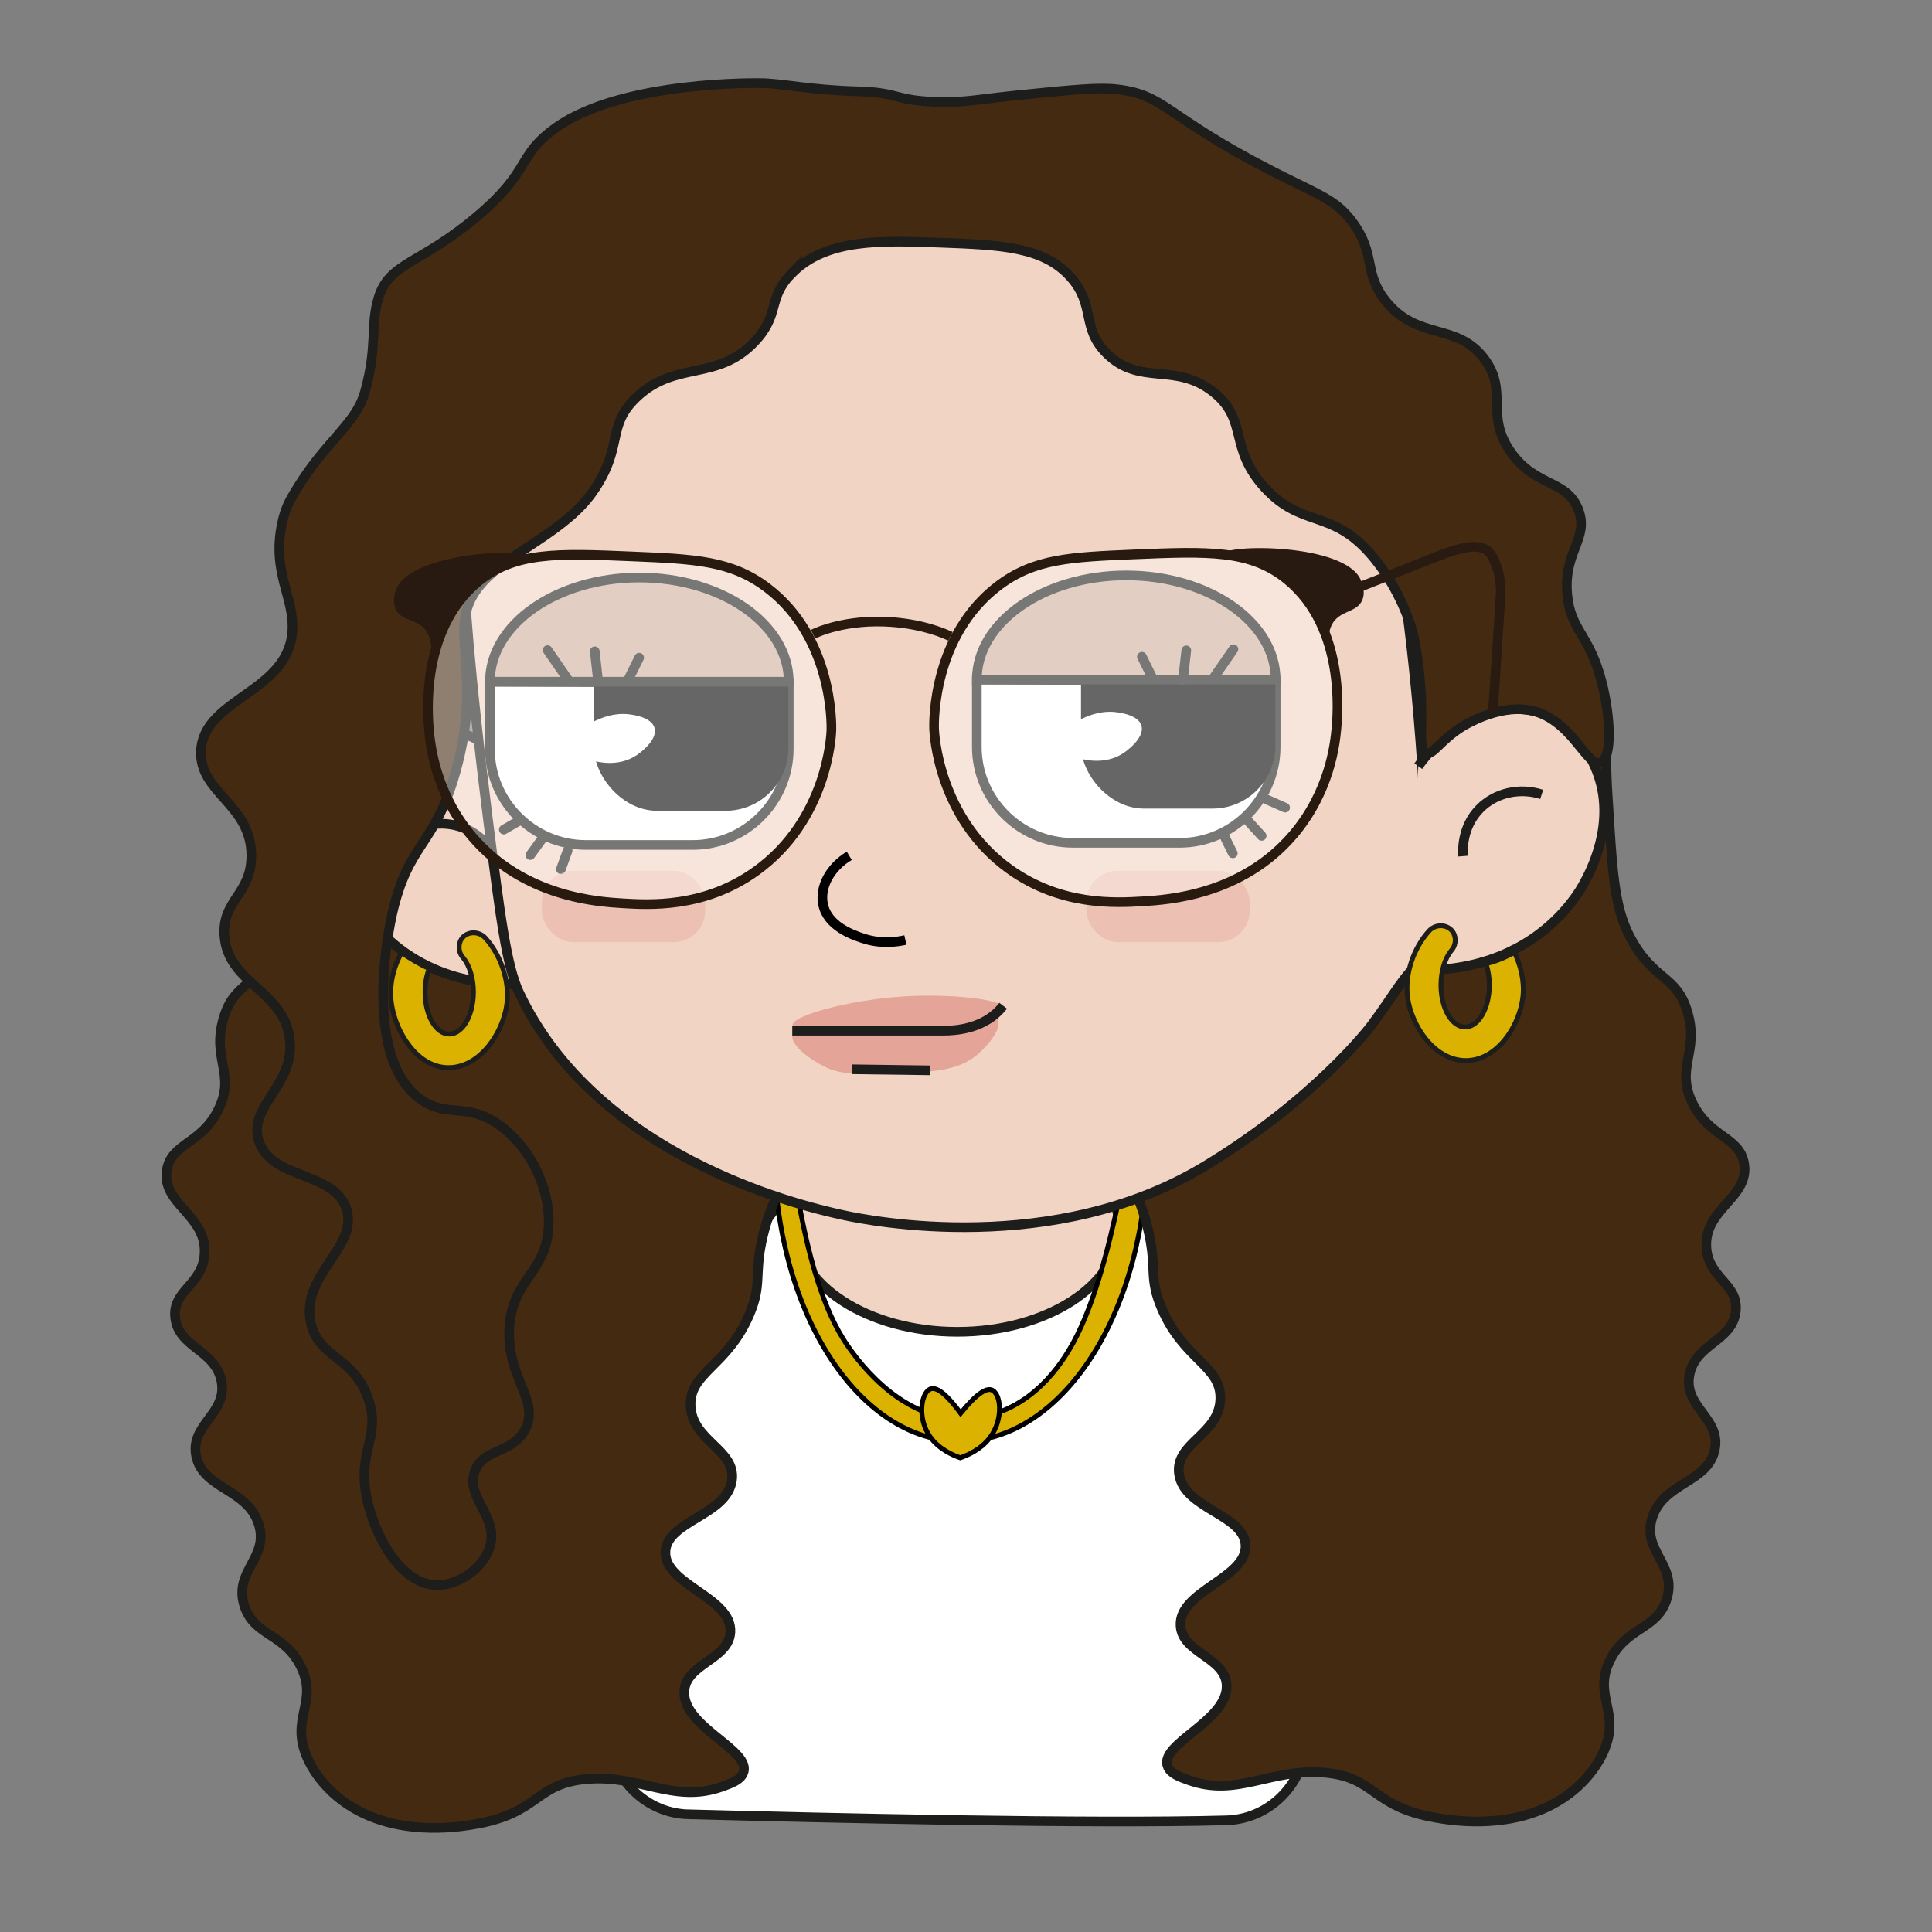 <?xml version="1.0" encoding="UTF-8"?>
<svg id="Calque_4" data-name="Calque 4" xmlns="http://www.w3.org/2000/svg" viewBox="0 0 400 400">
  <rect x="0" y="0" width="400" height="400" fill="#808080" stroke="none"/>
  <path d="M142.54,375.63c28.05.75,83.35,2.03,111.36,1.25,9.6-.27,17.12-8.62,16.5-18.4-4.78-75.34-37.66-132.53-74.89-129.83-35.08,2.54-64.7,57.59-69.49,128.39-.67,9.87,6.83,18.34,16.52,18.6Z" fill="#fff" stroke="#1d1d1b" stroke-miterlimit="10" stroke-width="2"/>
  <ellipse cx="198.21" cy="254.08" rx="33.48" ry="21.66" fill="#f2d4c4" stroke="#1d1d1b" stroke-miterlimit="10" stroke-width="2"/>
  <path d="M237.47,237.72c0,33.53-17.28,60.71-38.59,60.71s-38.59-27.18-38.59-60.71c0-2.72.23-7.83,1.23-8.12,2.14-.61,2.94,31.37,13.04,47.59,2.36,3.79,11.34,16.51,24.31,16.56,13.41.05,20.31-10.73,22.38-14.11,9.87-16.14,12.88-50.63,14.98-50.04,1,.28,1.23,5.42,1.23,8.12Z" fill="#dcb200" stroke="#000" stroke-miterlimit="10"/>
  <path d="M204.93,297.68c-1.83,2.41-4.58,3.6-6.12,4.14-1.52-.53-4.44-1.78-6.25-4.36-2.8-3.98-1.8-9.49.27-9.94.95-.21,2.68.49,6.05,5.08,3.48-4.27,5.3-5.13,6.32-4.86,2.03.53,2.69,6.04-.27,9.94Z" fill="#dcb200" stroke="#000" stroke-miterlimit="10"/>
  <path d="M332.54,156.2c.02,2.53.1,5.42.31,8.61.96,15.2,1.25,22.81,4.63,29.2,4.89,9.24,9.64,7.72,11.91,15.58,2.42,8.34-2.54,11.39.98,18.7,3.52,7.31,9.79,6.97,10.73,12.62,1.17,7.06-8.32,9.31-7.81,17.36.41,6.5,6.76,7.53,6.07,13.28-.74,6.15-8.2,6.56-9.54,12.94-1.44,6.84,6.57,9.09,5.2,15.66-1.43,6.86-10.65,6.72-12.95,14.1-2.18,6.99,5.28,9.69,2.98,16.88-2.03,6.34-8.29,5.6-11.71,12.6-3.67,7.5,2.38,10.66-1.37,19-.63,1.4-3.45,7.21-10.86,11.01-9.82,5.04-20.98,3.1-23.92,2.59-13.31-2.31-12.22-8.35-22.9-9.31-11.23-1.02-18.07,5.15-28.13,1.56-1.98-.71-3.7-1.34-4.34-2.72-2.2-4.76,12.54-9.53,12.14-17.02-.3-5.76-9.22-6.57-9.54-12.26-.41-7.23,13.79-9.78,13.45-16.68-.32-6.42-12.76-7.47-13.77-14.77-.88-6.41,8.37-8.07,8.56-15.53.17-6.83-7.54-8-12.14-18.72-2.65-6.17-1.05-8.03-2.6-15.32-1.23-5.76-4.23-14.05-12.47-23.73" fill="#452a12" stroke="#1d1d1b" stroke-miterlimit="10" stroke-width="2"/>
  <path d="M63.1,157.53c-.02,2.53-.1,5.42-.31,8.61-.96,15.2-1.25,22.81-4.63,29.2-4.89,9.24-9.64,7.72-11.91,15.58-2.42,8.34,2.54,11.39-.98,18.7-3.52,7.31-9.79,6.97-10.73,12.62-1.17,7.06,8.32,9.31,7.81,17.36-.41,6.5-6.76,7.53-6.07,13.28.74,6.15,8.2,6.56,9.54,12.94,1.44,6.84-6.57,9.09-5.2,15.66,1.43,6.86,10.65,6.72,12.95,14.1,2.18,6.99-5.28,9.69-2.98,16.88,2.03,6.34,8.29,5.6,11.71,12.6,3.67,7.5-2.38,10.66,1.37,19,.63,1.4,3.45,7.21,10.86,11.01,9.82,5.04,20.98,3.1,23.92,2.59,13.31-2.31,12.22-8.35,22.9-9.31,11.23-1.02,18.07,5.15,28.13,1.56,1.98-.71,3.7-1.34,4.34-2.72,2.2-4.76-12.54-9.53-12.14-17.02.3-5.76,9.22-6.57,9.54-12.26.41-7.23-13.79-9.78-13.45-16.68.32-6.42,12.76-7.47,13.77-14.77.88-6.41-8.37-8.07-8.56-15.53-.17-6.83,7.54-8,12.14-18.72,2.65-6.17,1.05-8.03,2.6-15.32,1.23-5.76,4.23-14.05,12.47-23.73" fill="#452a12" stroke="#1d1d1b" stroke-miterlimit="10" stroke-width="2"/>
  <path id="oreille_gauche" data-name="oreille gauche" d="M109.77,162.43c-7.43-10-18.94-14.08-27.6-10.6-7.17,2.87-10.15,10.03-10.75,11.47-4.53,10.88,1.49,21.31,2.87,23.69.71,1.23,3.66,6.13,9.62,10.3,11.94,8.33,25.66,6.5,29.71,5.8" fill="#f2d4c4" stroke="#1d1d1b" stroke-miterlimit="10" stroke-width="2"/>
  <path d="M87.3,171.18c4.58-1.46,9.53-.35,12.78,2.91,3.91,3.91,3.55,9.11,3.49,9.88" fill="none" stroke="#1d1d1b" stroke-miterlimit="10" stroke-width="2"/>
  <path id="tete" d="M295.16,186.45c.25-6.68.7-13.37.35-20.05-.05-.86-.12-1.72-.2-2.59-.33.15-.54.25-.54.25-1.59-28.47-5.21-51.78-8.43-68.46-6.77-35.08-12.33-43.77-19.64-50.17-9.45-8.26-25.81-16.17-41.71-16.22-3.18-.01-7.11.29-7.87.35-14.31,1.1-22.29,5.22-29.33,5.62-21.78,1.22-25.3-5.42-44.23-2.03-8.65,1.55-17.99,3.22-26.55,10.36-15.36,12.81-18.94,35.54-20.56,45.44-1.04,6.35-2.87,21.51,4.61,80.97,2.52,19.99,3.83,30.1,6.41,35.58,15.77,33.47,56.65,43.85,67.33,46.12,5.38,1.15,43.41,8.73,74.69-10.21,22.98-13.92,34.4-29.07,34.4-29.07,4.71-6.25,6.74-10.58,10.56-13.46.17-4.3.59-8.57.74-12.43Z" fill="#f2d4c4" stroke="#1d1d1b" stroke-miterlimit="10" stroke-width="2"/>
  <path id="oreille_droite" data-name="oreille droite" d="M293.64,158.63c7.15-10,18.22-14.08,26.55-10.6,6.9,2.87,9.76,10.03,10.34,11.47,4.36,10.88-1.44,21.31-2.76,23.69-.65,1.17-3.48,6.01-9.26,10.3-10.45,7.76-22.28,7.56-26.69,7.25" fill="#f2d4c4" stroke="#1d1d1b" stroke-miterlimit="10" stroke-width="2"/>
  <path id="bas_oeil_droite" data-name="bas oeil droite" d="M264.11,140.95v13.68c0,10.93-8.94,19.87-19.87,19.87h-22.13c-10.93,0-19.87-8.94-19.87-19.87v-13.93h.93l60.94.25Z" fill="#fff" stroke="#1d1d1b" stroke-miterlimit="10" stroke-width="2"/>
  <rect id="pupille_droite" data-name="pupille droite" x="223.81" y="127.17" width="40.24" height="40.24" rx="13.01" ry="13.01" fill="#000" stroke-width="0"/>
  <g id="paupière_droite" data-name="paupière droite">
    <path d="M264.11,140.7h-61.87c0-11.91,13.85-21.57,30.93-21.57s30.94,9.66,30.94,21.57Z" fill="#d0ae9c" stroke="#1d1d1b" stroke-miterlimit="10" stroke-width="2"/>
  </g>
  <path id="lumière_oeil_droit" data-name="lumière oeil droit" d="M230.34,147.38c.42.02,5.25.33,5.98,2.87.76,2.65-3.53,5.55-3.73,5.68-3.84,2.53-8.19,1.34-9.2,1.06-1.85-.51-4.09-1.12-4.4-2.53-.57-2.6,5.47-7.38,11.35-7.08Z" fill="#fff" stroke-width="0"/>
  <g id="oeil_gauche" data-name="oeil gauche">
    <path id="bas_oeil_gauche" data-name="bas oeil gauche" d="M163.3,141.39v13.68c0,10.93-8.94,19.87-19.87,19.87h-22.13c-10.93,0-19.87-8.94-19.87-19.87v-13.93h.93l60.94.25Z" fill="#fff" stroke="#1d1d1b" stroke-miterlimit="10" stroke-width="2"/>
    <rect id="pupille_gauche" data-name="pupille gauche" x="123" y="127.62" width="40.24" height="40.24" rx="13.01" ry="13.01" fill="#000" stroke-width="0"/>
    <g id="paupière_gauche" data-name="paupière gauche">
      <path d="M163.3,141.14h-61.87c0-11.91,13.85-21.57,30.93-21.57s30.94,9.66,30.94,21.57Z" fill="#d0ae9c" stroke="#1d1d1b" stroke-miterlimit="10" stroke-width="2"/>
    </g>
    <path id="lumière_oeil_gauche" data-name="lumière oeil gauche" d="M129.53,147.83c.42.02,5.25.33,5.98,2.87.76,2.65-3.53,5.55-3.73,5.68-3.84,2.53-8.19,1.34-9.2,1.06-1.85-.51-4.09-1.12-4.4-2.53-.57-2.6,5.47-7.38,11.35-7.08Z" fill="#fff" stroke-width="0"/>
  </g>
  <path d="M164.08,212.26c-.19-1.97,11.81-5.25,22.95-5.96,9.49-.6,20.65.54,20.77,2.4.13,1.93-11.6,4.56-21.28,5.37-9.84.82-22.25.16-22.44-1.82Z" fill="#e5a498" stroke-width="0"/>
  <path d="M206.57,211.03c.99,1.87-2.06,5.42-3.99,7.12-4.01,3.51-8.9,3.79-18.52,4.21-8.84.38-11.59-.67-13.07-1.38-3.13-1.49-7.5-4.69-6.9-6.68.73-2.42,8.07-.65,21.68-1.82,12.9-1.11,19.54-3.85,20.81-1.44Z" fill="#e5a498" stroke-width="0"/>
  <path id="lèvre_supérieure" data-name="lèvre supérieure" d="M164.03,213.39h31.3c2.77,0,7.81-.47,11.4-4.07.35-.35.67-.71.96-1.09" fill="none" stroke="#1d1d1b" stroke-miterlimit="10" stroke-width="2"/>
  <line id="lèvre_inférieure" data-name="lèvre inférieure" x1="176.37" y1="221.38" x2="192.5" y2="221.6" fill="none" stroke="#1d1d1b" stroke-miterlimit="10" stroke-width="2"/>
  <path id="nez" d="M175.83,177.19c-3.99,2.38-6.17,6.48-5.42,10.07.94,4.52,6.13,6.29,8.13,6.97,3.83,1.31,7.23.77,8.91.39" fill="none" stroke="#000" stroke-miterlimit="10" stroke-width="2"/>
  <path id="dessin_oreille_droite" data-name="dessin oreille droite" d="M319.19,164.47c-4.58-1.46-9.53-.35-12.78,2.91-3.91,3.91-3.55,9.11-3.49,9.88" fill="none" stroke="#1d1d1b" stroke-miterlimit="10" stroke-width="2"/>
  <g id="cils_bas_gauche" data-name="cils bas gauche">
    <line x1="117.52" y1="176.12" x2="116.13" y2="179.96" fill="none" stroke="#1d1d1b" stroke-linecap="round" stroke-miterlimit="10" stroke-width="2"/>
    <line x1="112.19" y1="173.73" x2="109.79" y2="177.04" fill="none" stroke="#1d1d1b" stroke-linecap="round" stroke-miterlimit="10" stroke-width="2"/>
    <line x1="107.85" y1="169.71" x2="104.31" y2="171.76" fill="none" stroke="#1d1d1b" stroke-linecap="round" stroke-miterlimit="10" stroke-width="2"/>
  </g>
  <g id="cils_haut_gauche" data-name="cils haut gauche">
    <line x1="132.33" y1="136.17" x2="130.21" y2="140.44" fill="none" stroke="#1d1d1b" stroke-linecap="round" stroke-miterlimit="10" stroke-width="2"/>
    <line x1="123.14" y1="134.84" x2="123.84" y2="141.11" fill="none" stroke="#1d1d1b" stroke-linecap="round" stroke-miterlimit="10" stroke-width="2"/>
    <line x1="113.37" y1="134.6" x2="117.6" y2="140.72" fill="none" stroke="#1d1d1b" stroke-linecap="round" stroke-miterlimit="10" stroke-width="2"/>
  </g>
  <g id="cils_bas_droite" data-name="cils bas droite">
    <line x1="253.43" y1="173" x2="255.24" y2="176.67" fill="none" stroke="#1d1d1b" stroke-linecap="round" stroke-miterlimit="10" stroke-width="2"/>
    <line x1="258.46" y1="170.04" x2="261.21" y2="173.06" fill="none" stroke="#1d1d1b" stroke-linecap="round" stroke-miterlimit="10" stroke-width="2"/>
    <line x1="262.33" y1="165.56" x2="266.07" y2="167.21" fill="none" stroke="#1d1d1b" stroke-linecap="round" stroke-miterlimit="10" stroke-width="2"/>
  </g>
  <line x1="236.42" y1="135.97" x2="238.53" y2="140.25" fill="none" stroke="#1d1d1b" stroke-linecap="round" stroke-miterlimit="10" stroke-width="2"/>
  <line x1="245.61" y1="134.65" x2="244.9" y2="140.92" fill="none" stroke="#1d1d1b" stroke-linecap="round" stroke-miterlimit="10" stroke-width="2"/>
  <line x1="255.37" y1="134.41" x2="251.14" y2="140.53" fill="none" stroke="#1d1d1b" stroke-linecap="round" stroke-miterlimit="10" stroke-width="2"/>
  <path d="M163.81,56.72c7.13-7.37,18.51-6.94,30.98-6.47,12.39.47,21.24.8,26.89,7.15,5.22,5.87,2.07,10.54,7.54,15.89,6.88,6.71,14.17,1.59,22.08,7.94,7.19,5.78,3.01,11.51,10.55,19.74,7.62,8.32,13.66,4.41,21.75,13.54,6.67,7.52,8.91,16.46,8.91,16.46,0,0,0,0,0,0,1.5,6.33,1.74,13.94,1.74,13.94.21,6.57-.51,10.35,1,10.96,1.42.58,2.81-2.47,7.33-5.34.46-.29,7.28-4.56,13.77-3.55,8.95,1.4,12.13,12.04,15.03,10.92,2.52-.97,2.01-9.72.26-16.6-2.57-10.07-6.45-10.7-7.15-18.13-.86-9.06,4.57-11.63,2.3-17.62-2.4-6.33-8.9-4.63-14.04-12-5.33-7.63-.44-12.42-5.36-19.15-5.65-7.72-13.79-3.78-20.43-12-4.75-5.88-1.99-9.62-6.89-16.34-3.48-4.77-6.84-5.58-16.85-10.72-22.2-11.39-21.87-15.68-31.91-16.85-3.89-.45-9.31.09-20.17,1.18-8.68.87-11.13,1.59-17.12,1.42-8.88-.25-7.84-1.95-16.32-2.18-10.17-.27-16.05-1.7-20.18-1.7,0,0-28.63-.61-42.38,9.19-8.39,5.98-4.79,8.6-16.34,18.38-11.79,9.98-18.17,9.49-20.43,16.85-1.77,5.8-.15,9.92-2.8,19.46-.49,1.75-1.35,3.59-2.82,5.56-3.46,4.63-7.65,8.08-12.46,16.51-.76,1.34-1.4,2.93-1.84,4.93-2.35,10.64,2.73,15.62,2.04,22.98-1.17,12.43-18.52,13.59-18.89,24.51-.3,8.63,10.44,10.96,10.44,21.58,0,7.97-6.04,9.18-5.59,16.46.61,10.02,12.27,11.34,13.53,21.45,1.2,9.65-8.75,13.87-6.38,21.19,2.59,8.02,15.6,6.21,18.13,14.04,2.55,7.91-9.47,13.6-7.4,23.49,1.57,7.51,9.09,7.01,12,16.09,2.47,7.69-2.22,10.27-.51,19.66,1.42,7.84,6.94,18.46,14.55,18.64,4.64.11,9.94-3.66,11.13-8.23,1.59-6.09-5.07-9.84-3.22-15.26,1.68-4.89,7.72-3.61,10.42-8.69,3.17-5.95-3.65-10.45-3.27-20.67.39-10.61,7.95-11.66,8.17-21.96.17-7.91-4.11-16.07-10.21-20.43-6.81-4.86-10.82-1.37-16.34-5.36-12.27-8.87-6.35-36.18-5.87-38.3,3.42-15.06,8.7-13.82,13.13-29.42,6.25-22.06-2.77-29.95,5.51-39.18,5.84-6.5,17.01-10.51,22.81-18.72,6.71-9.51,2.7-13.63,9.19-19.74,8.18-7.71,16.65-3.14,24.51-11.57,5.26-5.64,2.49-8.79,7.49-13.96Z" fill="#452a12" stroke="#1d1d1b" stroke-miterlimit="10" stroke-width="2"/>
  <rect x="112.19" y="180.27" width="33.81" height="14.79" rx="6.5" ry="6.5" fill="#e5a498" opacity=".4" stroke-width="0"/>
  <rect x="224.93" y="180.27" width="33.81" height="14.79" rx="6.5" ry="6.5" fill="#e5a498" opacity=".4" stroke-width="0"/>
  <path d="M313.31,196.72c-.83.47-1.81.96-2.92,1.41-1.04.41-2.02.72-2.9.95.54,1.39.86,3.06.86,4.86,0,4.8-2.24,8.69-5.01,8.69s-5.01-3.89-5.01-8.69c0-2.9.82-5.47,2.07-7.04.08-.08.15-.16.21-.25.96-1.23.89-2.96-.06-4.02-1.16-1.28-3.37-1.32-4.68.11-3.14,3.46-5.08,8.82-4.45,13.69.76,5.91,5.58,13.28,12.24,13.15,6.54-.14,11.02-7.45,11.64-13.22.35-3.25-.46-6.69-1.99-9.64Z" fill="#dcb200" stroke="#1d1d1b" stroke-miterlimit="10"/>
  <path d="M313.64,196.53c-.11.06-.22.13-.33.19-.83.47-1.81.96-2.92,1.41-1.04.41-2.02.72-2.9.95-.28.07-.55.13-.81.19" fill="none" stroke="#1d1d1b" stroke-miterlimit="10" stroke-width="2"/>
  <path d="M81.05,207.82c.82,5.67,5.13,13.09,11.64,13.22,6.66.13,11.48-7.24,12.24-13.15.63-4.87-1.31-10.23-4.45-13.69-1.31-1.43-3.52-1.39-4.68-.11-.95,1.06-1.02,2.79-.06,4.02.06.09.13.17.21.25,1.25,1.57,2.07,4.14,2.07,7.04,0,4.8-2.24,8.69-5.01,8.69s-5.01-3.89-5.01-8.69c0-1.8.32-3.47.86-4.86-.92-.43-1.9-.93-2.92-1.52-1.03-.6-1.97-1.2-2.81-1.79-.9,1.64-2.8,5.63-2.08,10.58Z" fill="#dcb200" stroke="#1d1d1b" stroke-miterlimit="10"/>
  <g id="lunettes" opacity=".4">
    <path d="M277.28,150.88c-.29,3.11-1.34,13.02-8.94,21.96-10.69,12.56-26.07,13.48-31.15,13.79-5.54.33-16.9,1.01-27.57-6.64-14.8-10.6-15.61-28.12-15.64-29.17-.04-1.3-.28-19.26,13.34-29.55,7.42-5.6,14.96-5.92,28.1-6.47,15.17-.63,24.15-1.01,31.78,5.31,11.99,9.94,10.34,27.89,10.08,30.77Z" fill="#fff" stroke-width="0"/>
  </g>
  <g id="lunettes-2" data-name="lunettes" opacity=".4">
    <path d="M88.83,151.74c.29,3.11,1.34,13.02,8.94,21.96,10.69,12.56,26.07,13.48,31.15,13.79,5.54.33,16.9,1.01,27.57-6.64,14.8-10.6,15.61-28.12,15.64-29.17.04-1.3.28-19.26-13.34-29.55-7.42-5.6-14.96-5.92-28.1-6.47-15.17-.63-24.15-1.01-31.78,5.31-11.99,9.94-10.34,27.89-10.08,30.77Z" fill="#fff" stroke-width="0"/>
  </g>
  <g id="lunettes-3" data-name="lunettes">
    <path d="M168.32,131.31c.64-.32,6.74-3.22,16.33-2.52,6.61.48,10.91,2.38,12.14,2.96" fill="none" stroke="#291a0f" stroke-miterlimit="10" stroke-width="2"/>
    <path d="M88.83,151.27c.29,3.11,1.34,13.02,8.94,21.96,10.69,12.56,26.07,13.48,31.15,13.79,5.54.33,16.9,1.01,27.57-6.64,14.8-10.6,15.61-28.12,15.64-29.17.04-1.3.28-19.26-13.34-29.55-7.42-5.6-14.96-5.92-28.1-6.47-15.17-.63-24.15-1.01-31.78,5.31-11.99,9.94-10.34,27.89-10.08,30.77Z" fill="none" stroke="#291a0f" stroke-miterlimit="10" stroke-width="2"/>
  </g>
  <g id="lunettes-4" data-name="lunettes">
    <path d="M276.69,150.86c-.29,3.11-1.34,13.02-8.94,21.96-10.69,12.56-26.07,13.48-31.15,13.79-5.54.33-16.9,1.01-27.57-6.64-14.8-10.6-15.61-28.12-15.64-29.17-.04-1.3-.28-19.26,13.34-29.55,7.42-5.6,14.96-5.92,28.1-6.47,15.17-.63,24.15-1.01,31.78,5.31,11.99,9.94,10.34,27.89,10.08,30.77Z" fill="none" stroke="#291a0f" stroke-miterlimit="10" stroke-width="2"/>
  </g>
  <path d="M253.12,114.78c.32-2.17,25.3-2.37,28.61,5.28.26.59,1.01,2.35.36,4.06-.96,2.48-3.9,2.26-5.66,4.22-3.47,3.88.67,12.93.51,12.97-.17.05-1.23-11.61-8.74-19.02-6.83-6.74-15.25-6.26-15.07-7.52Z" fill="#291a11" stroke-width="0"/>
  <path d="M110.41,115.42c-.41-2.16-25.38-1.25-28.34,6.55-.23.6-.91,2.39-.18,4.07,1.06,2.44,4,2.08,5.85,3.97,3.63,3.72-.09,12.94.07,12.98.17.04.72-11.66,7.89-19.39,6.53-7.04,14.96-6.93,14.72-8.18Z" fill="#291a11" stroke-width="0"/>
  <path d="M281.73,121.44c6.25-2.43,9.62-3.78,12.3-4.85,6.76-2.7,11.37-4.53,13.91-2.58.62.48.99,1.1,1.27,1.7.68,1.47,1.08,2.85,1.29,4.13.18,1.08.21,1.97.22,2.46,0,0,0,.04,0,.11,0,0,0,.12,0,.24,0,.13-.69,10.65-1.64,24.98" fill="none" stroke="#291b12" stroke-miterlimit="10" stroke-width="2"/>
</svg>